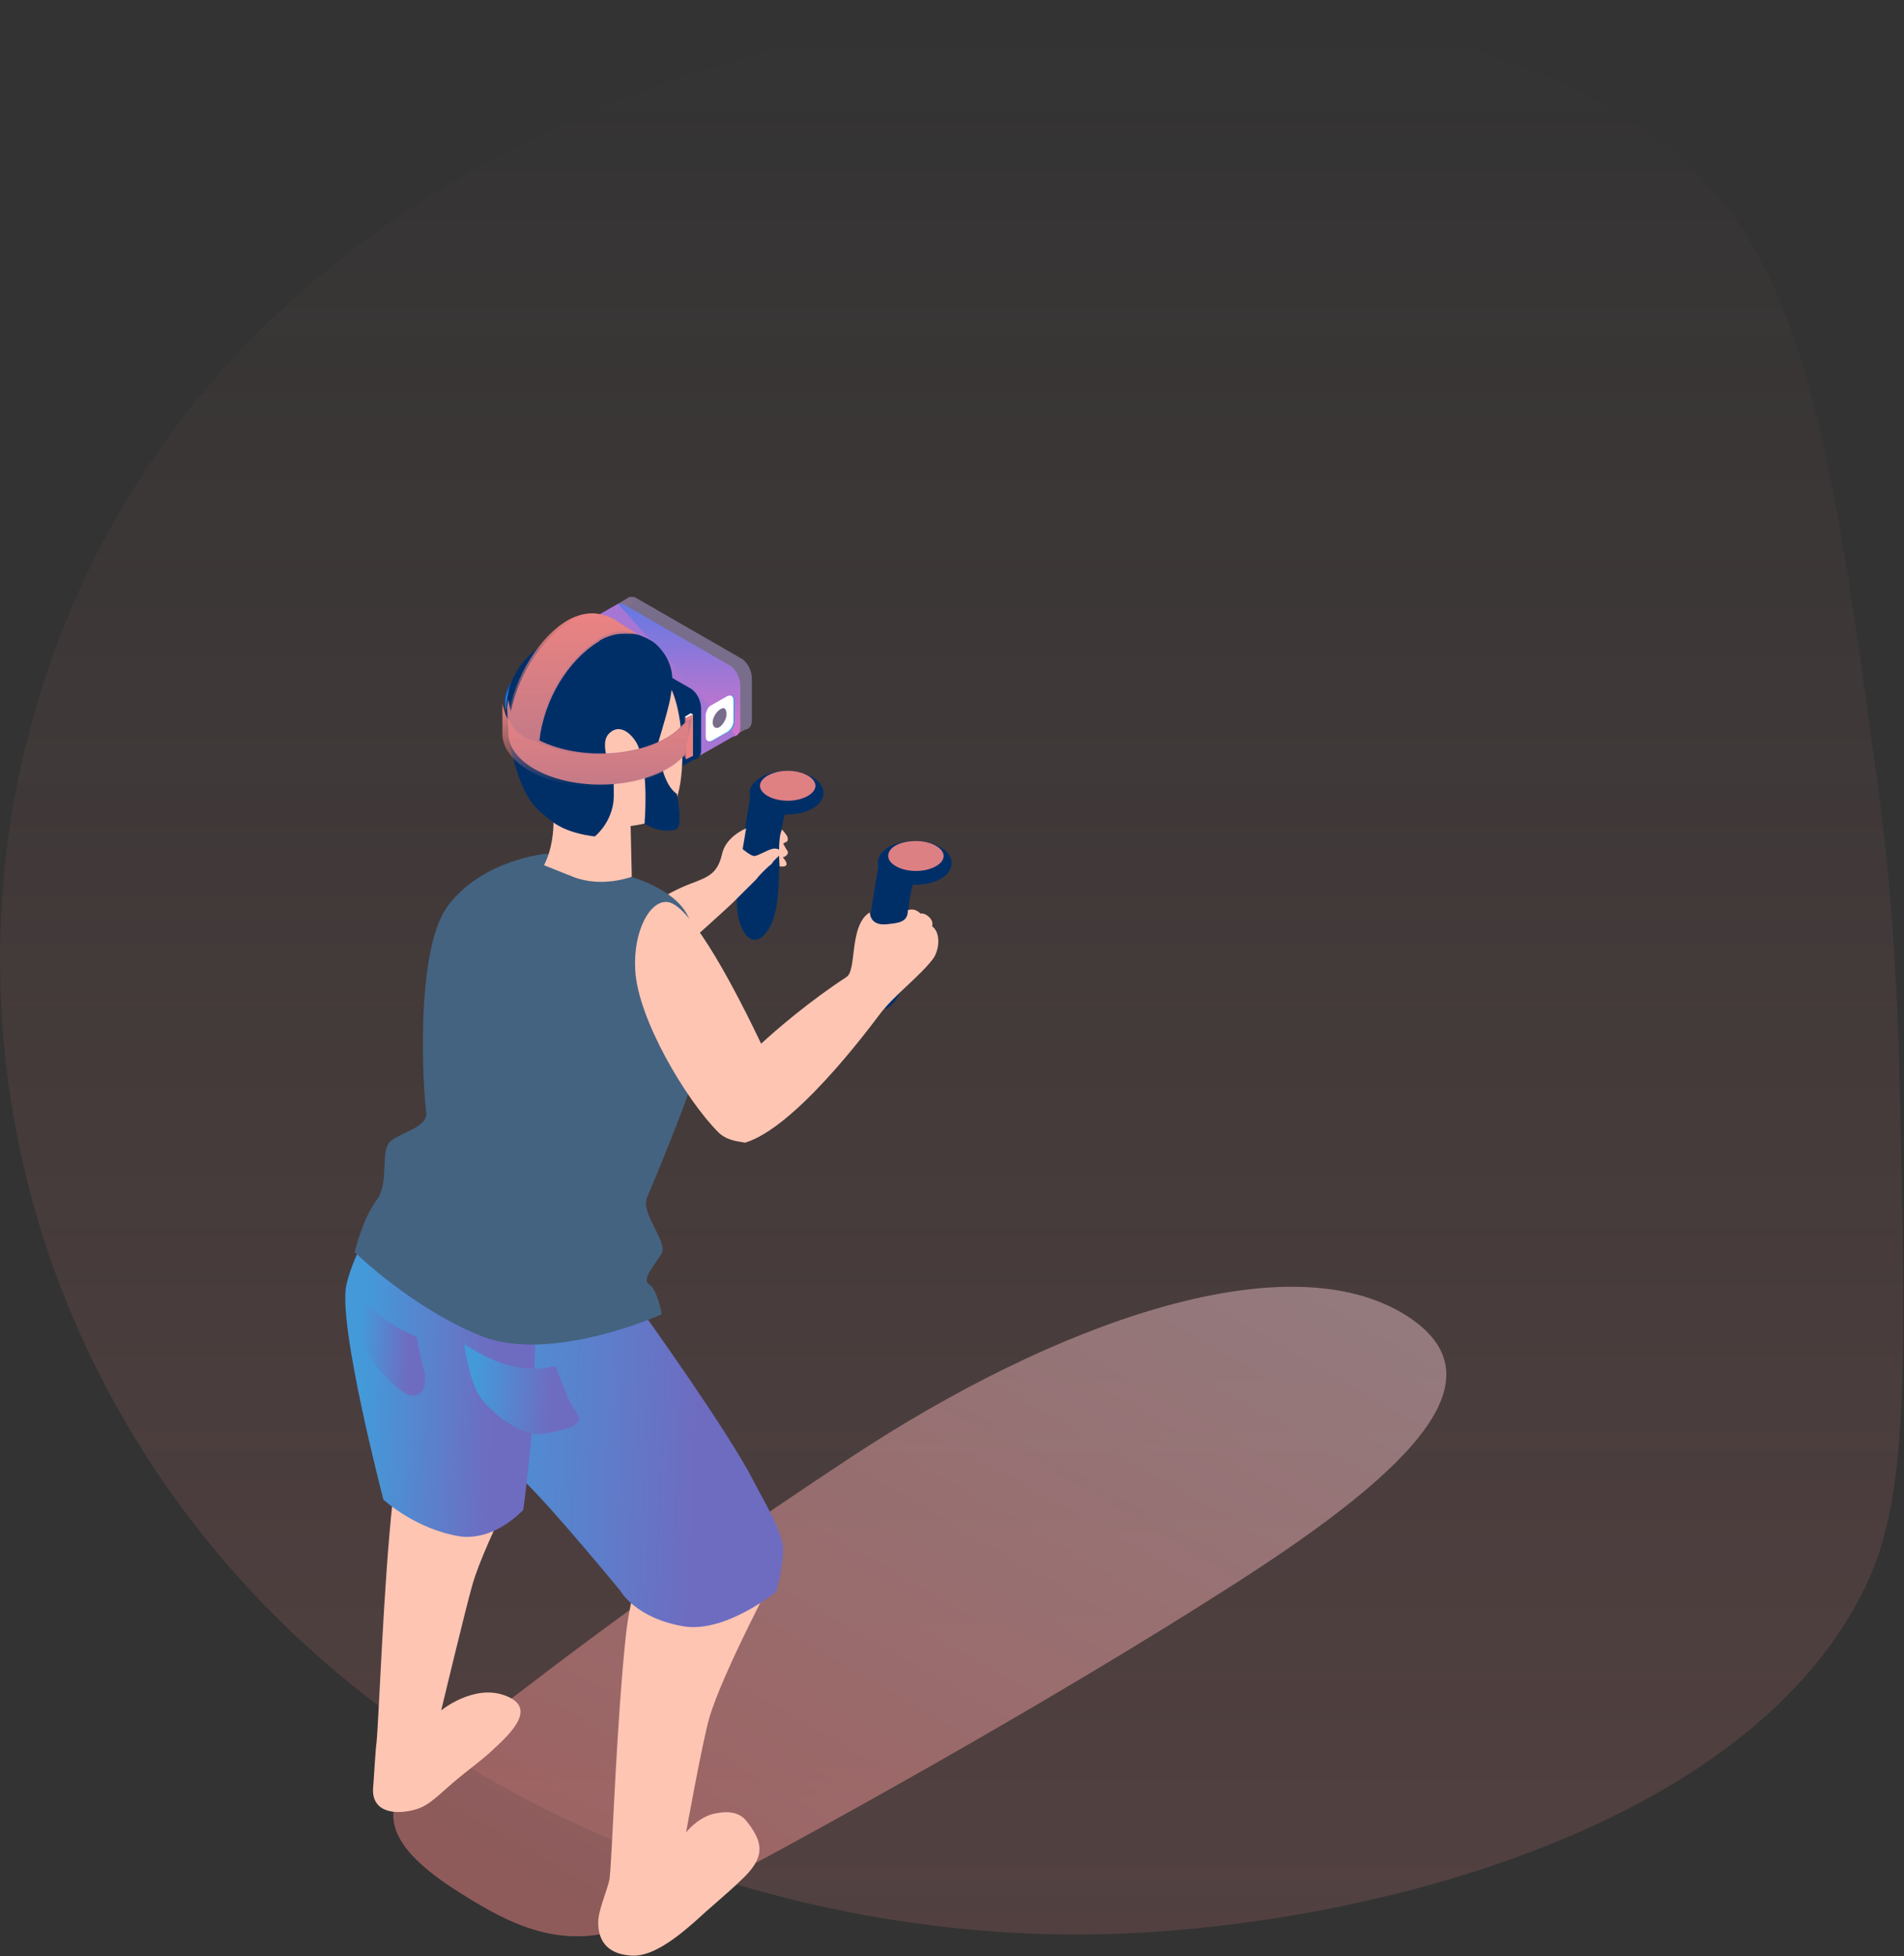 <svg width="557" height="572" viewBox="0 0 557 572" fill="none" xmlns="http://www.w3.org/2000/svg">
<rect x="0" y="0" width="557" height="572" fill="#333333" stroke="none"/>
<path d="M320.61 565.59C396.11 564.253 512.909 535.659 546.528 462.159C558.272 436.49 557.474 398.752 555.88 323.276C555.413 301.094 554.636 268.761 549.191 228.64C537.895 145.299 530.195 88.575 501.068 55.526C428.095 -27.254 164.477 -24.852 51.897 124.163C-9.507 205.451 -18.956 321.106 37.197 416.672C99.029 521.923 219.541 567.372 320.61 565.59Z" fill="url(#paint0_linear_42_3521)" fill-opacity="0.17"/>
<path opacity="0.5" d="M193.794 559.207C236.944 536.828 308.762 496.781 361.96 462.622C415.159 428.464 440.576 401.668 409.839 383.706C374.669 363.388 308.466 386.945 249.357 425.814C184.632 468.512 155.964 492.069 125.523 515.037C106.017 529.761 116.361 542.128 135.276 553.907C154.487 565.98 169.855 571.575 193.794 559.207Z" fill="url(#paint1_linear_42_3521)"/>
<path d="M230.103 225.379C236.186 225.379 240.916 228.41 240.916 231.776C240.916 235.48 236.186 238.173 230.103 238.173C224.021 238.173 219.29 235.143 219.29 231.776C219.29 228.41 224.359 225.379 230.103 225.379Z" fill="#002F68"/>
<path d="M230.441 225.379C234.834 225.379 238.551 227.399 238.551 229.756C238.551 232.113 234.834 234.133 230.441 234.133C226.048 234.133 222.331 232.113 222.331 229.756C222.331 227.399 226.048 225.379 230.441 225.379Z" fill="#DF8083"/>
<path d="M230.103 236.49C230.103 236.49 228.076 242.214 228.076 249.284C227.738 256.354 228.414 267.801 224.021 272.851C219.628 278.238 215.573 271.505 215.573 264.098C215.235 256.691 219.628 232.113 219.628 232.113L230.103 236.49Z" fill="#002F68"/>
<path d="M229.09 249.284C229.09 249.284 227.738 247.601 225.711 248.274C224.359 248.611 221.656 250.294 220.642 250.294C219.628 250.294 217.263 248.274 217.263 248.274L218.277 242.214C218.277 242.214 212.194 244.571 211.18 249.958C209.829 255.344 207.463 256.354 202.057 258.375C196.65 260.395 190.906 264.098 190.906 264.098L199.353 277.565C199.353 277.565 212.87 265.445 214.222 264.098C215.573 262.751 220.304 258.038 221.318 257.028C221.994 256.018 224.697 253.324 225.711 252.651C226.387 251.304 229.09 249.284 229.09 249.284Z" fill="#FFC5B3"/>
<path d="M227.738 458.362C227.738 458.362 211.18 489.336 207.463 502.467C205.436 509.537 200.705 535.798 200.705 535.798C200.705 535.798 203.746 531.758 208.477 530.411C211.518 529.738 215.911 529.065 218.614 532.768C223.345 538.828 224.021 543.205 216.587 549.939C213.546 552.969 207.801 557.683 203.07 562.059C197.326 567.11 190.567 572.16 184.823 571.823C178.74 571.486 174.685 568.456 175.023 561.386C175.361 557.346 178.402 550.949 178.402 548.592C179.078 542.195 180.43 502.467 183.133 477.889C184.485 465.432 187.864 458.362 187.864 458.362H227.738Z" fill="#FFC5B3"/>
<path d="M158.466 419.307C158.466 419.307 141.908 450.282 138.191 463.412C136.163 470.483 129.067 500.11 129.067 500.11C129.067 500.11 138.528 492.367 147.652 495.734C156.1 498.764 151.707 504.824 144.611 511.221C141.57 514.251 137.177 517.281 132.446 521.321C126.701 526.372 125.012 528.055 121.633 529.065C115.888 530.748 108.792 530.075 109.13 523.005C109.468 518.965 109.806 511.894 110.144 509.538C110.819 503.141 112.171 463.412 114.874 438.835C116.226 426.378 119.605 419.307 119.605 419.307H158.466Z" fill="#FFC5B3"/>
<path d="M188.202 383.956C188.202 383.956 212.87 418.297 220.304 432.774C222.669 437.488 229.09 447.925 229.09 452.975C229.09 458.699 227.062 465.432 227.062 465.432C227.062 465.432 212.194 477.553 200.029 475.533C185.836 473.176 181.443 465.096 181.443 465.096C181.443 465.096 161.506 440.855 153.059 432.774C144.611 424.694 130.418 407.86 125.687 395.74C121.97 386.649 119.267 363.418 125.687 356.011C132.108 348.604 188.202 383.956 188.202 383.956Z" fill="url(#paint2_linear_42_3521)"/>
<path d="M157.451 367.459L155.762 416.951C155.762 416.951 154.072 434.795 153.059 441.528C147.314 447.252 140.894 449.945 134.811 449.272C121.632 447.252 112.171 438.498 112.171 438.498C112.171 438.498 98.654 386.986 101.357 375.539C104.061 364.092 113.185 351.298 113.185 351.298L157.451 367.459Z" fill="url(#paint3_linear_42_3521)"/>
<path d="M184.485 256.354C184.485 256.354 196.988 259.721 201.043 267.464C205.773 276.218 210.504 291.032 206.111 305.846C201.718 320.66 191.243 345.574 189.215 350.288C187.526 355.001 195.298 363.082 193.608 366.448C191.581 369.815 187.526 374.192 189.891 375.539C192.257 376.886 193.608 384.293 193.608 384.293C193.608 384.293 161.506 398.77 140.893 390.689C120.619 382.609 103.723 366.112 103.723 366.112C103.723 366.112 106.088 356.348 110.143 350.961C114.198 345.574 110.819 336.147 114.536 333.454C118.253 330.76 125.349 329.414 124.674 325.037C123.998 320.66 120.956 278.238 131.094 264.771C141.231 251.304 159.817 249.62 159.817 249.62L184.485 256.354Z" fill="#446381"/>
<path d="M167.927 190.364C156.438 192.048 147.652 198.108 147.652 205.178C147.652 205.515 147.652 205.515 147.652 205.852C147.652 207.198 148.328 208.545 149.004 209.892C150.017 208.208 151.369 206.525 153.397 205.178C157.114 202.485 162.182 200.465 167.927 199.455V190.364Z" fill="#0E58C4"/>
<path d="M167.927 190.701C156.438 192.385 147.99 198.445 147.99 205.515C147.99 205.852 147.99 205.852 147.99 206.189C147.99 207.535 148.666 208.882 149.341 210.229C150.355 208.545 151.707 206.862 153.734 205.515C157.114 202.822 162.182 200.802 167.927 200.128V190.701Z" fill="#37A0F5"/>
<path d="M186.174 195.415L216.587 212.922C218.276 213.932 219.966 212.922 219.966 210.566V198.445C219.966 196.088 218.614 193.395 216.587 192.385L186.174 174.878C184.485 173.868 182.795 174.878 182.795 177.234V189.355C183.133 191.712 184.485 194.405 186.174 195.415Z" fill="#786D8A"/>
<path d="M215.235 214.942L218.614 212.922L217.6 210.566L213.545 212.249C213.545 212.586 215.235 214.942 215.235 214.942Z" fill="#7A6D8B"/>
<path d="M180.768 176.561L184.147 174.541L185.498 175.888L182.457 178.918L180.768 176.561Z" fill="#806E8B"/>
<path d="M182.795 197.435L213.208 214.942C214.897 215.952 216.587 214.942 216.587 212.586V200.465C216.587 198.108 215.235 195.415 213.208 194.405L182.795 176.897C181.106 175.887 179.416 176.897 179.416 179.254V191.375C179.754 193.731 181.106 196.425 182.795 197.435Z" fill="url(#paint4_linear_42_3521)"/>
<path d="M180.768 176.561L168.941 183.294L203.408 221.676L215.235 214.942L180.768 176.561Z" fill="#A676D4"/>
<path d="M213.208 213.933L208.477 216.626C207.463 216.963 206.787 216.626 206.787 215.28V209.219C206.787 208.209 207.463 206.526 208.477 206.189L213.208 203.496C214.221 203.159 214.897 203.496 214.897 204.843V210.903C214.897 212.25 214.221 213.596 213.208 213.933Z" fill="#41A0E2"/>
<path d="M214.221 203.496L213.883 203.159L213.545 203.496L214.221 203.834V203.496Z" fill="#41A0E2"/>
<path d="M207.125 216.627H207.801L207.125 216.289V216.627Z" fill="#41A0E2"/>
<path d="M212.869 213.933L208.139 216.626C207.125 216.963 206.449 216.626 206.449 215.28V209.219C206.449 208.209 207.125 206.526 208.139 206.189L212.869 203.496C213.883 203.159 214.559 203.496 214.559 204.843V210.903C214.559 211.913 213.883 213.26 212.869 213.933Z" fill="white"/>
<path d="M212.532 208.883C212.532 210.229 211.518 211.913 210.504 212.586C209.491 213.259 208.477 212.586 208.477 211.239C208.477 209.893 209.491 208.209 210.504 207.536C211.856 206.526 212.532 207.199 212.532 208.883Z" fill="#786D8A"/>
<path d="M171.306 204.169L201.719 221.676C203.408 222.686 205.098 221.676 205.098 219.319V207.199C205.098 204.842 203.746 202.149 201.719 201.138L171.306 183.631C169.617 182.621 167.927 183.631 167.927 185.988V198.108C167.927 200.465 169.279 203.159 171.306 204.169Z" fill="#002F68"/>
<path d="M198.339 224.706L203.746 221.676C203.746 221.676 201.718 218.309 201.381 218.309L196.988 219.319L198.339 224.706Z" fill="#002F68"/>
<path d="M163.872 185.988L168.941 183.295L170.968 185.315L168.603 188.682L163.872 185.988Z" fill="#002F68"/>
<path d="M167.927 198.108V187.671C166.913 187.335 165.899 187.335 165.224 187.335C164.21 187.335 163.534 188.345 163.534 190.028V201.475C163.534 203.495 164.21 205.515 165.9 206.862C166.237 206.862 166.913 207.535 167.589 207.535C169.954 208.545 176.375 210.902 181.444 213.932C184.823 215.952 191.919 221.339 195.636 224.033C196.988 225.043 198.339 224.033 198.339 222.013V220.666L170.968 204.842C169.279 203.159 167.927 200.465 167.927 198.108Z" fill="#002F68"/>
<path d="M196.312 205.179C194.285 202.485 189.216 197.098 181.782 193.058C177.051 190.365 171.307 188.681 167.927 187.671V198.108C167.927 200.465 169.279 203.158 171.307 204.169L198.678 219.992V210.229C198.678 207.872 197.326 206.525 196.312 205.179Z" fill="#002F68"/>
<path d="M176.375 193.732C176.375 193.059 176.375 192.385 176.713 192.049C174.347 191.038 172.658 192.722 172.658 195.752C172.658 199.119 174.685 203.159 177.388 204.506C179.416 205.852 181.105 204.842 181.781 202.822C181.443 202.822 181.443 202.486 181.105 202.486C178.402 201.139 176.375 197.099 176.375 193.732Z" fill="#002F68"/>
<path d="M177.05 192.048C176.712 192.048 176.712 191.711 176.374 191.711C176.374 192.385 176.037 192.721 176.037 193.395C176.037 196.762 178.064 200.802 180.767 202.149C181.105 202.149 181.105 202.485 181.443 202.485C181.443 201.812 181.781 201.475 181.781 200.802C181.781 197.435 179.754 193.395 177.05 192.048Z" fill="#41A0E2"/>
<path d="M190.567 201.812C190.567 201.139 190.567 200.466 190.905 200.129C188.54 199.119 186.85 200.802 186.85 203.833C186.85 207.199 188.878 211.24 191.581 212.586C193.609 213.933 195.298 212.923 195.974 210.903C195.636 210.903 195.636 210.566 195.298 210.566C192.595 209.219 190.567 205.179 190.567 201.812Z" fill="#002F68"/>
<path d="M191.243 200.129C190.905 200.129 190.905 199.792 190.567 199.792C190.567 200.465 190.229 200.802 190.229 201.476C190.229 204.842 192.257 208.882 194.96 210.229C195.298 210.229 195.298 210.566 195.636 210.566C195.636 209.893 195.974 209.556 195.974 208.882C195.974 205.852 193.947 201.812 191.243 200.129Z" fill="#41A0E2"/>
<path d="M193.271 195.078L182.12 188.345L183.471 187.671L194.622 194.068L193.271 195.078Z" fill="#002F68"/>
<path d="M184.485 193.394C178.064 188.681 165.224 190.364 159.817 201.811C156.776 208.208 161.169 225.379 161.844 237.5C162.52 247.263 159.141 252.987 159.141 252.987C159.141 252.987 159.141 252.987 167.589 256.354C176.037 259.721 184.823 256.354 184.823 256.354L184.485 241.54C184.485 241.54 193.609 240.193 194.96 238.846C198.677 235.479 200.705 225.042 199.015 211.575C196.312 191.711 186.85 195.078 184.485 193.394Z" fill="#FFC5B3"/>
<path d="M228.752 242.55C228.752 242.55 229.428 243.223 230.103 244.233C230.779 245.243 230.441 246.253 229.765 246.253C229.428 246.59 229.09 246.59 229.09 246.59C229.09 246.59 229.765 247.937 230.441 248.947C230.779 249.957 229.427 250.63 229.09 250.63C228.752 250.63 230.103 251.64 230.103 252.65C230.103 253.66 228.076 253.324 228.076 253.324C228.076 253.324 227.4 245.243 228.752 242.55Z" fill="#FFC5B3"/>
<path d="M267.612 245.917C273.694 245.917 278.425 248.947 278.425 252.314C278.425 256.017 273.694 258.711 267.612 258.711C261.529 258.711 256.799 255.681 256.799 252.314C256.799 248.61 261.529 245.917 267.612 245.917Z" fill="#002F68"/>
<path d="M267.949 245.917C272.342 245.917 276.059 247.937 276.059 250.294C276.059 252.65 272.342 254.671 267.949 254.671C263.557 254.671 259.839 252.65 259.839 250.294C259.839 247.6 263.557 245.917 267.949 245.917Z" fill="#DD8084"/>
<path d="M267.611 256.691C267.611 256.691 265.584 262.414 265.584 269.485C265.246 276.555 265.922 288.002 261.529 293.052C257.136 298.439 253.081 291.706 253.081 284.299C252.743 276.892 257.136 252.314 257.136 252.314L267.611 256.691Z" fill="#002F68"/>
<path d="M195.298 263.761C202.394 264.434 216.249 291.705 222.669 305.173C227.4 300.796 236.862 292.715 247.675 285.645C250.716 283.625 248.351 270.495 254.433 266.791C254.771 270.495 258.15 270.495 260.178 270.158C264.233 269.821 265.585 268.811 265.585 266.118C266.598 265.781 267.95 265.781 269.302 267.128C270.653 266.791 273.357 268.811 272.681 270.831C275.384 272.851 274.708 277.902 273.019 280.258C269.302 285.308 261.867 290.695 257.475 296.419C253.42 301.806 232.469 329.75 217.938 334.127C216.925 333.79 212.87 333.79 210.166 331.097C200.705 321.67 186.512 297.766 185.836 283.625C185.161 272.178 190.229 263.088 195.298 263.761Z" fill="#FFC5B3"/>
<path d="M192.595 216.963C193.608 213.596 195.974 205.852 196.312 202.822C196.987 199.119 197.325 193.732 192.257 188.682C187.188 183.631 169.954 181.948 163.872 185.315C157.789 189.018 144.273 195.415 149.003 216.963C152.721 234.133 156.438 236.153 161.506 240.194C166.237 243.897 174.009 244.57 174.009 244.57C174.009 244.57 178.402 241.204 179.416 234.807C179.754 232.787 179.416 226.39 179.416 226.39C179.416 226.39 174.685 217.299 178.402 214.269C182.119 210.902 186.174 216.289 186.85 218.646C189.891 226.39 188.54 240.867 188.54 240.867C188.54 240.867 193.27 243.897 197.663 242.55C200.029 241.877 198.001 232.113 198.001 232.113C198.001 232.113 193.27 229.756 192.595 216.963Z" fill="#002F68"/>
<path d="M202.732 208.882L200.704 209.892V222.013L202.732 221.003V208.882Z" fill="#EB8382"/>
<path d="M200.705 209.892L200.367 209.556V221.34L200.705 222.013V209.892Z" fill="#C37A87"/>
<path d="M200.367 209.556L200.705 209.893L202.732 208.883L202.056 208.546L200.367 209.556Z" fill="white"/>
<path d="M201.719 210.229C200.705 210.902 198.678 212.922 198.002 213.596C193.271 217.636 184.823 220.329 175.699 220.329C166.238 220.329 158.128 217.636 153.397 213.596C152.045 212.249 150.694 210.902 150.018 209.555C149.342 208.209 149.004 205.852 148.666 204.505L148.328 206.862L148.666 213.596C148.666 213.932 148.666 213.932 148.666 214.269C148.666 222.686 160.831 229.42 175.699 229.42C186.513 229.42 195.974 225.716 200.367 220.666L202.395 210.229H201.719Z" fill="#C37A87"/>
<path d="M202.056 210.229C201.381 210.902 199.015 213.259 198.001 213.932C192.933 217.972 184.823 220.666 175.023 220.666C165.562 220.666 157.114 217.972 152.045 213.932C150.355 212.585 149.342 211.239 148.328 209.892C147.652 208.545 147.314 207.199 146.976 205.852V213.932C146.976 214.269 146.976 214.269 146.976 214.605C146.976 223.022 159.479 230.093 174.685 230.093C184.147 230.093 192.595 227.399 197.664 223.359C198.339 222.686 200.705 220.666 201.381 219.992V210.229H202.056Z" fill="url(#paint5_linear_42_3521)"/>
<path d="M179.078 181.275C175.699 178.918 171.306 178.918 166.575 181.949C158.803 186.325 150.693 198.109 149.003 210.566C150.693 215.28 156.775 217.3 157.789 216.627C159.141 204.506 166.237 193.059 175.023 187.672C175.023 187.672 175.361 187.672 175.361 187.335C177.726 185.989 180.092 185.315 182.119 185.315C183.133 185.315 184.147 185.315 184.822 185.315C185.836 185.315 186.512 185.652 186.512 185.652L179.078 181.275Z" fill="#C37A87"/>
<path d="M179.416 180.937C175.361 178.917 171.306 178.581 166.237 181.274C158.465 185.651 150.355 197.435 148.666 209.892C150.017 214.942 155.762 216.626 157.114 217.299C158.803 204.168 166.237 192.385 175.023 186.998C175.023 186.998 175.361 186.998 175.361 186.661C177.726 185.314 180.092 184.641 182.119 184.641C183.809 184.641 185.499 184.978 186.85 185.651L179.416 180.937Z" fill="url(#paint6_linear_42_3521)"/>
<path d="M162.52 399.443C163.872 402.81 166.237 409.88 168.603 412.91C171.982 417.287 163.872 418.297 158.465 419.307C152.721 419.98 143.259 413.247 139.88 407.523C136.838 401.8 135.825 393.383 135.825 393.046C144.273 398.433 152.721 401.8 162.52 399.443Z" fill="url(#paint7_linear_42_3521)"/>
<path d="M121.97 391.026C122.308 393.046 122.984 396.749 123.998 400.453C125.687 406.176 122.308 410.553 117.239 406.513C112.171 402.81 107.102 396.413 105.75 391.026C104.736 387.322 104.061 380.252 103.723 377.559C108.454 383.282 114.536 387.659 121.97 391.026Z" fill="url(#paint8_linear_42_3521)"/>
<defs>
<linearGradient id="paint0_linear_42_3521" x1="278.392" y1="565.64" x2="278.392" y2="0.852" gradientUnits="userSpaceOnUse">
<stop stop-color="#EB8382"/>
<stop offset="1" stop-color="#EB8382" stop-opacity="0"/>
</linearGradient>
<linearGradient id="paint1_linear_42_3521" x1="340.602" y1="343.811" x2="198.641" y2="590.599" gradientUnits="userSpaceOnUse">
<stop stop-color="#DFB8BF"/>
<stop offset="0.962" stop-color="#EB8382"/>
</linearGradient>
<linearGradient id="paint2_linear_42_3521" x1="133.739" y1="381.561" x2="205.365" y2="384.68" gradientUnits="userSpaceOnUse">
<stop stop-color="#4499D9"/>
<stop offset="1" stop-color="#6E6CC1"/>
</linearGradient>
<linearGradient id="paint3_linear_42_3521" x1="107.272" y1="372.875" x2="145.008" y2="373.94" gradientUnits="userSpaceOnUse">
<stop stop-color="#4499D9"/>
<stop offset="1" stop-color="#6E6CC1"/>
</linearGradient>
<linearGradient id="paint4_linear_42_3521" x1="198.002" y1="176.507" x2="198.002" y2="215.332" gradientUnits="userSpaceOnUse">
<stop stop-color="#6379E3"/>
<stop offset="1" stop-color="#D574C9"/>
</linearGradient>
<linearGradient id="paint5_linear_42_3521" x1="174.516" y1="205.852" x2="174.516" y2="230.093" gradientUnits="userSpaceOnUse">
<stop stop-color="#EB8382"/>
<stop offset="1" stop-color="#EB8382" stop-opacity="0"/>
</linearGradient>
<linearGradient id="paint6_linear_42_3521" x1="167.758" y1="179.338" x2="167.758" y2="217.299" gradientUnits="userSpaceOnUse">
<stop stop-color="#EB8382"/>
<stop offset="1" stop-color="#EB8382" stop-opacity="0"/>
</linearGradient>
<linearGradient id="paint7_linear_42_3521" x1="139.555" y1="398.834" x2="161.93" y2="400.234" gradientUnits="userSpaceOnUse">
<stop stop-color="#4499D9"/>
<stop offset="1" stop-color="#6E6CC1"/>
</linearGradient>
<linearGradient id="paint8_linear_42_3521" x1="106.024" y1="384.274" x2="119.867" y2="384.735" gradientUnits="userSpaceOnUse">
<stop stop-color="#4499D9"/>
<stop offset="1" stop-color="#6E6CC1"/>
</linearGradient>
</defs>
</svg>
